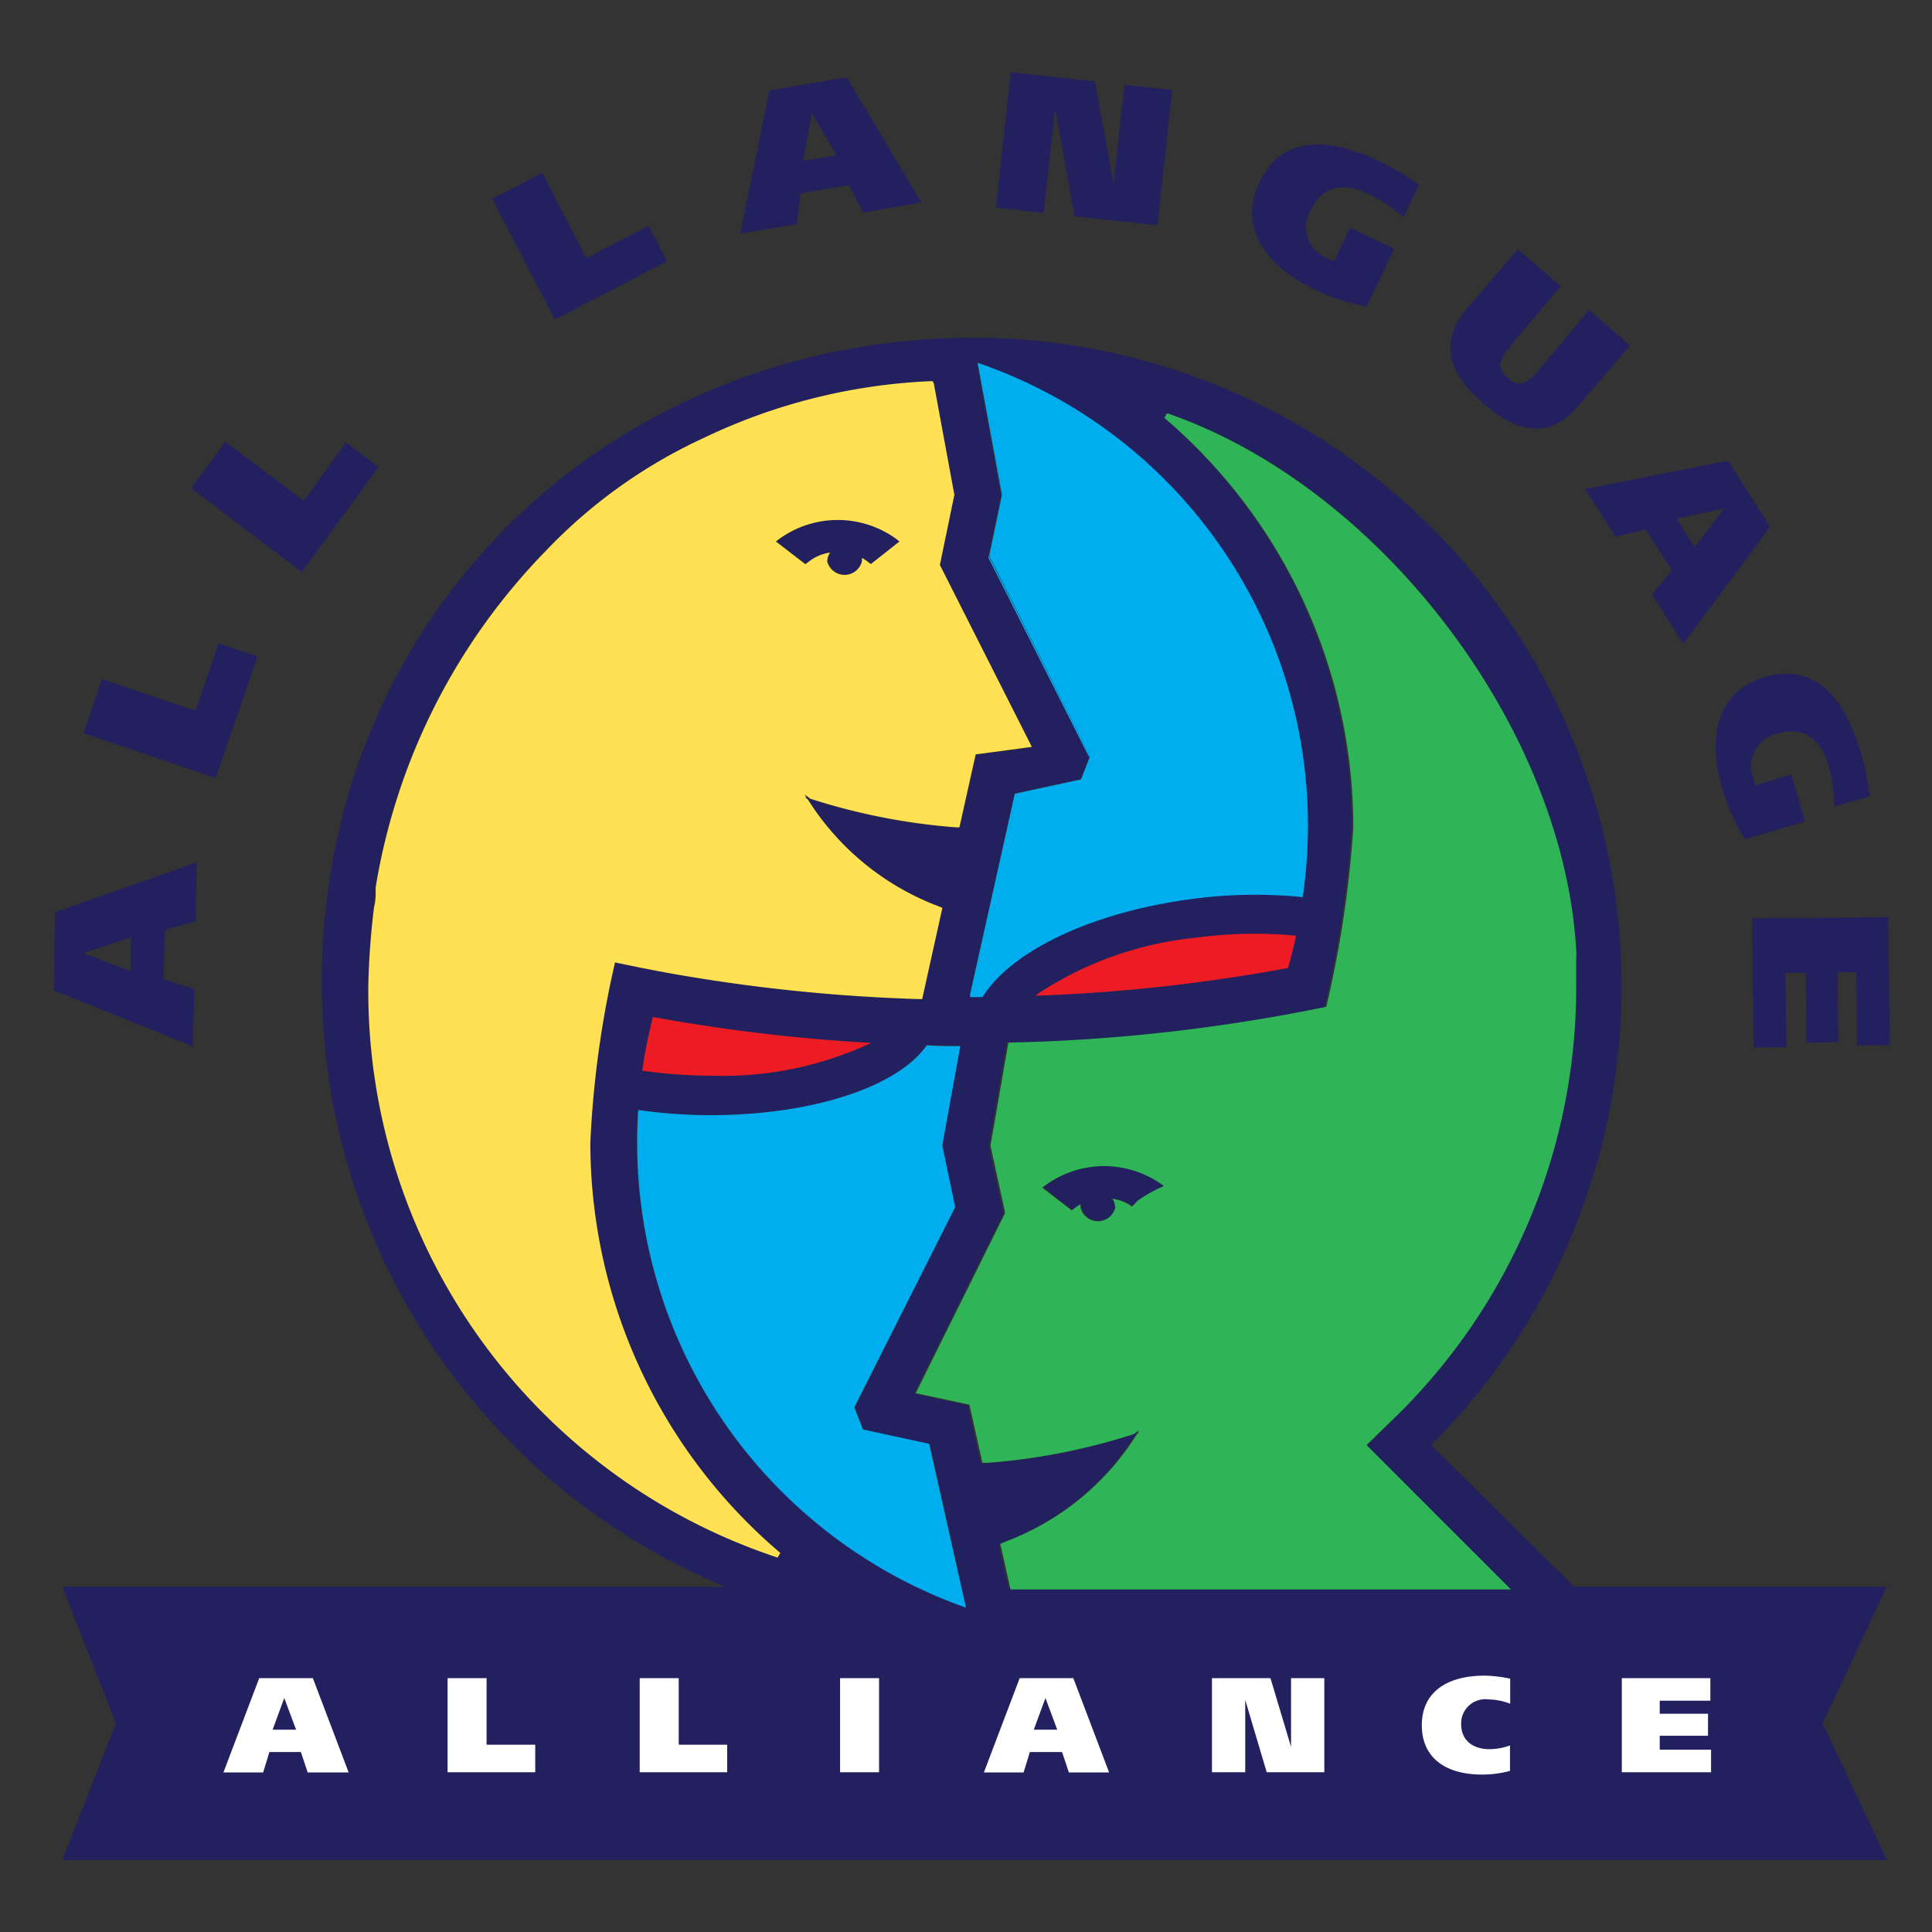 <svg id="logo" data-name="logo" xmlns="http://www.w3.org/2000/svg" viewBox="0 0 108 108"><rect x="0" y="0" width="108" height="108" fill="#333333" stroke="none"/><defs><style>.cls-1,.cls-2{fill:#22205f;}.cls-2,.cls-3{fill-rule:evenodd;}.cls-3,.cls-4{fill:#fff;}.cls-5{fill:none;}.cls-6{fill:#00aeef;}.cls-7{fill:#ed1c24;}.cls-8{fill:#2fb457;}.cls-9{fill:#ffe153;}</style></defs><path class="cls-1" d="M105.47,88.7H88L80,80.78A36.24,36.24,0,0,0,54.5,18.88c-20.62,0-36.62,15.75-36.51,36.2A36.53,36.53,0,0,0,40.54,88.7H3.48l3,7.64-3,7.64h102l-3.59-7.64ZM65.22,23.1c11.88,4,22.14,17.48,22.87,30a2.71,2.71,0,0,1,0,.49q0,.76,0,1.53A33.55,33.55,0,0,1,78.22,79l-1.82,1.82,7.92,7.92H56.37l-.54-2.4.14-.06.14-.06a14.8,14.8,0,0,0,7.35-6l.12-.09-.08,0-.19.06a35.2,35.2,0,0,1-8.18,1.61h-.3l-.73-3.25-3-.64,5-10.08-.82-3.76,1-5.76h.12a98.23,98.23,0,0,0,17.65-2,60.82,60.82,0,0,0,1.51-10A30.08,30.08,0,0,0,65.08,23.36ZM57.88,55.66l.21-.16a19.56,19.56,0,0,1,8.74-3.07,24.62,24.62,0,0,1,5.53-.12h0c-.11.47-.21.95-.34,1.41l-.11.39A95.28,95.28,0,0,1,57.88,55.66ZM54.65,20.28A27.55,27.55,0,0,1,73.07,46.21s0,0,0,.07a28,28,0,0,1-.27,3.86h0a26.62,26.62,0,0,0-6.23.11C61.07,51,56.66,53.06,55,55.57h0l-.1.15-.69,0,0-.15,2.5-11.22,3.7-.8.47-1.2,0-.07L55.25,31.17l0-.11.7-3.34v-.08l-1.34-7.37ZM20.57,55.08a43.32,43.32,0,0,1,.32-4.36c0-.33.07-.61.09-.82h0V49.8h0l0-.2h0a35,35,0,0,1,9.48-18.78A28.77,28.77,0,0,1,39.3,24.5,32.51,32.51,0,0,1,52,21.31h.13l.06.12,1.15,6.23-.81,3.92,5.18,10.2-3.14.42-.91,4.08h-.15a35.28,35.28,0,0,1-8.21-1.61l-.19-.06-.08,0,.12.09a14.81,14.81,0,0,0,7.38,6l.14.06-1.13,5.1h-.12a96,96,0,0,1-14.23-1.49l-1.31-.25-1.5-.31A55.8,55.8,0,0,0,33,63.88,30.09,30.09,0,0,0,43.6,86.8l-.15.26A33.36,33.36,0,0,1,20.57,55.08ZM48.69,58.3a19.46,19.46,0,0,1-8.9,1.83,27.14,27.14,0,0,1-3.89-.27,27.7,27.7,0,0,1,.6-3A97.7,97.7,0,0,0,48.69,58.3ZM35.6,63.88s0-.06,0-.08q0-.88.06-1.76a28.67,28.67,0,0,0,4,.29h.13c5.7,0,10.42-1.6,12-3.91.62,0,1.24,0,1.87.05h0l-1,5.52v.08l.7,3.34,0,.11L47.81,78.65l0,.07.47,1.2,3.7.8,1.79,8h-2.5A27.53,27.53,0,0,1,35.6,63.88Z"/><path class="cls-2" d="M9.14,54.75,9.21,52l1.71-.5.08-3.3L3.07,51,3,55.36l7.78,3.14.08-3.21-1.69-.55Zm-1.86-.47-2.62-1,2.66-.88,0,1.89Z"/><polygon class="cls-1" points="12.06 43.49 14.4 36.69 12.22 35.96 10.93 39.73 5.7 37.96 4.66 40.99 12.06 43.49 12.06 43.49"/><polygon class="cls-1" points="16.87 31.98 21.16 26.11 19.35 24.73 16.97 27.99 12.6 24.68 10.69 27.29 16.87 31.98 16.87 31.98"/><polygon class="cls-1" points="31.02 17.86 37.29 14.61 36.26 12.62 32.78 14.43 30.31 9.66 27.51 11.11 31.02 17.86 31.02 17.86"/><path class="cls-2" d="M44.78,10.81l2.66-.46.81,1.53,3.26-.56-4.18-7L43,5.06l-1.62,8,3.16-.54.22-1.71ZM44.89,9l.5-2.68,1.37,2.36L44.89,9Z"/><polygon class="cls-1" points="55.67 11.6 58.34 11.9 58.98 6.08 60.07 12.09 64.7 12.6 65.53 5.03 62.86 4.74 62.25 10.25 61.2 4.55 56.5 4.04 55.67 11.6 55.67 11.6"/><path class="cls-1" d="M76.41,17.12l1.53-3.22-2.48-1.17-.88,1.87-.4-.17a1.86,1.86,0,0,1-.89-2.71c.59-1.25,1.73-1.57,3.16-.9a7.42,7.42,0,0,1,2,1.34l.87-1.84A13.89,13.89,0,0,0,77.07,9c-3.29-1.56-5.57-1.12-6.67,1.2s.05,4.52,3.12,6a11.07,11.07,0,0,0,2.88.93Z"/><path class="cls-2" d="M92,29.6l1.45,2.28-1.1,1.34L94.09,36l4.86-6.55L96.6,25.75l-8,1.59L90.31,30,92,29.6ZM93.72,29l2.66-.58-1.65,2.17-1-1.6Z"/><path class="cls-1" d="M97.51,46.92l3.41-1-.79-2.62-2,.6L98,43.46A1.86,1.86,0,0,1,99.42,41c1.32-.4,2.32.23,2.78,1.75a7.53,7.53,0,0,1,.32,2.35l2-.59A14.05,14.05,0,0,0,104,42c-1.05-3.49-2.9-4.89-5.36-4.15s-3.32,3.06-2.34,6.31a11.06,11.06,0,0,0,1.25,2.76Z"/><polygon class="cls-1" points="97.95 51.34 98.02 58.56 99.86 58.54 99.81 54.39 100.94 54.38 100.98 58.28 102.76 58.26 102.72 54.36 103.77 54.35 103.81 58.44 105.64 58.42 105.56 51.27 97.95 51.34 97.95 51.34"/><path class="cls-1" d="M82.92,22.56c2.14,1.84,3.82,1.86,5.32.12l2.88-3.36-2.29-2L86,20.71c-.59.69-1.09,1-1.73.41s-.47-1,.15-1.77L87.25,16l-2.4-2.06L82,17.24C80.52,19,80.81,20.75,82.92,22.56Z"/><path class="cls-1" d="M65,66.2a5.58,5.58,0,0,0-6.44,0l-.24.18,1.65,1.27.23-.18a2.42,2.42,0,0,1,.26-.16.91.91,0,0,0,0,.19,1,1,0,0,0,1.94,0,.93.93,0,0,0-.16-.5,2.49,2.49,0,0,1,1.1.44c.11-.11.2-.21.33-.32a7.93,7.93,0,0,1,1.48-.83Z"/><path class="cls-1" d="M50.09,30.08a5.58,5.58,0,0,0-6.44,0l-.24.18,1.65,1.27.24-.18a2.48,2.48,0,0,1,1.14-.47.93.93,0,0,0-.16.49,1,1,0,0,0,1.94,0,.9.9,0,0,0,0-.19,2.14,2.14,0,0,1,.26.16l.24.18,1.65-1.27Z"/><path class="cls-3" d="M14.95,97.94h1.87l.38,1.14h2.29l-2-5.27h-3l-2,5.27h2.22l.35-1.14Zm.29-1.25.65-1.77.66,1.77Z"/><polygon class="cls-4" points="25.02 99.07 29.92 99.07 29.92 97.53 27.2 97.53 27.2 93.81 25.02 93.81 25.02 99.07 25.02 99.07"/><polygon class="cls-4" points="35.76 99.07 40.65 99.07 40.65 97.53 37.94 97.53 37.94 93.81 35.76 93.81 35.76 99.07 35.76 99.07"/><polygon class="cls-4" points="46.96 99.07 49.14 99.07 49.14 93.81 46.96 93.81 46.96 99.07 46.96 99.07"/><path class="cls-3" d="M57.5,97.94h1.87l.38,1.14H62l-2-5.27H57l-2,5.27h2.22l.35-1.14Zm.29-1.25.65-1.77.66,1.77Z"/><polygon class="cls-4" points="67.75 99.07 69.61 99.07 69.61 95.03 70.81 99.07 74.03 99.07 74.03 93.81 72.17 93.81 72.17 97.65 71.02 93.81 67.75 93.81 67.75 99.07 67.75 99.07"/><path class="cls-4" d="M84.41,99V97.57a3.41,3.41,0,0,1-1.14.21c-1,0-1.59-.55-1.59-1.39A1.35,1.35,0,0,1,83.22,95a3.48,3.48,0,0,1,1.2.24v-1.4A7.1,7.1,0,0,0,83,93.67c-2.22,0-3.52,1-3.52,2.77s1.26,2.76,3.38,2.76a6,6,0,0,0,1.6-.22Z"/><polygon class="cls-4" points="90.66 99.07 95.65 99.07 95.65 97.81 92.78 97.81 92.78 97.03 95.48 97.03 95.48 95.8 92.78 95.8 92.78 95.07 95.61 95.07 95.61 93.81 90.66 93.81 90.66 99.07 90.66 99.07"/><path class="cls-5" d="M53.78,89.63h0l-.05,0Z"/><path class="cls-5" d="M54.38,55.59h0Z"/><polygon class="cls-6" points="55.27 31.06 55.25 31.17 60.87 42.3 60.9 42.21 55.27 31.06"/><path class="cls-6" d="M54.65,20.28h0L56,27.64v-.07Z"/><path class="cls-6" d="M72.81,50.14a28,28,0,0,0,.27-3.86s0,0,0-.07a27.71,27.71,0,0,1-.29,3.93Z"/><path class="cls-6" d="M54.65,20.28,56,27.57v.15l-.7,3.34L60.9,42.21l0,.09,0,.07-.47,1.2-3.7.8-2.5,11.22,0,.15.69,0,.1-.15c-.2,0-.2,0,0,0,1.68-2.51,6.09-4.6,11.57-5.33a26.62,26.62,0,0,1,6.23-.11A27.34,27.34,0,0,0,54.65,20.28Z"/><path class="cls-7" d="M39.79,60.13a19.46,19.46,0,0,0,8.9-1.83A97.7,97.7,0,0,1,36.5,56.85a27.7,27.7,0,0,0-.6,3A27.14,27.14,0,0,0,39.79,60.13Z"/><path class="cls-7" d="M72.37,52.3a24.62,24.62,0,0,0-5.53.12A19.56,19.56,0,0,0,58.1,55.5h0l-.21.16A95.28,95.28,0,0,0,72,54.11l.11-.39c.13-.46.24-.94.34-1.41Z"/><path class="cls-6" d="M51.94,80.71l-3.7-.8-.47-1.2,0-.07,5.61-11.13,0-.11-.7-3.34V64l1-5.52h0c-.63,0-1.24,0-1.87-.05-1.61,2.31-6.33,3.89-12,3.91h-.13a28.67,28.67,0,0,1-4-.29q-.06.87-.06,1.76s0,.06,0,.08A27.55,27.55,0,0,0,54,89.87Zm1.84,8.92-.05,0,.05,0Z"/><path class="cls-1" d="M63.31,80.17l.19-.06.1-.16Z"/><path class="cls-8" d="M78.22,79a33.55,33.55,0,0,0,9.89-23.88q0-.77,0-1.53a2.71,2.71,0,0,0,0-.49c-.72-12.47-11-25.91-22.87-30l-.15.26A30.08,30.08,0,0,1,75.65,46.28a60.82,60.82,0,0,1-1.51,10,98.23,98.23,0,0,1-17.65,2h-.12l-1,5.76.82,3.76-5,10.08,3,.64.73,3.25h.3a35.2,35.2,0,0,0,8.18-1.61l.29-.23-.1.16.08,0-.12.09a14.8,14.8,0,0,1-7.35,6l-.14.06-.14.06.57,2.55H84.46l-8.07-8.07ZM63.28,67.45a2.49,2.49,0,0,0-1.1-.44.93.93,0,0,1,.16.5,1,1,0,0,1-1.94,0,.91.91,0,0,1,0-.19,2.42,2.42,0,0,0-.26.16l-.23.18-1.65-1.27.24-.18a5.58,5.58,0,0,1,6.44,0l.12.09a7.93,7.93,0,0,0-1.48.83C63.48,67.24,63.39,67.34,63.28,67.45Z"/><path class="cls-9" d="M52.54,31.58l.81-3.92L52.2,21.43l-.06-.12H52A32.51,32.51,0,0,0,39.3,24.5a28.77,28.77,0,0,0-8.82,6.33A35,35,0,0,0,21,49.61h0l0,.2h0v.08h0c0,.21,0,.49-.09.82a43.32,43.32,0,0,0-.32,4.36,33.36,33.36,0,0,0,22.88,32l.15-.26A30.09,30.09,0,0,1,33,63.88,55.8,55.8,0,0,1,34.38,53.8l1.5.31,1.31.25a96,96,0,0,0,14.23,1.49h.13l1.13-5.1-.14-.06a14.81,14.81,0,0,1-7.38-6L45,44.57l.08,0-.1-.16.29.23a35.28,35.28,0,0,0,8.21,1.61h.15l.91-4.08,3.14-.42Zm-3.86-.05-.24-.18a2.14,2.14,0,0,0-.26-.16.9.9,0,0,1,0,.19,1,1,0,0,1-1.94,0,.93.93,0,0,1,.16-.49,2.48,2.48,0,0,0-1.14.47l-.24.18-1.65-1.27.24-.18a5.58,5.58,0,0,1,6.44,0l.23.18Z"/><path class="cls-1" d="M55,47l-.18,0,.14.16Z"/><path class="cls-1" d="M45.12,44.6l.19.06L45,44.44Z"/></svg>